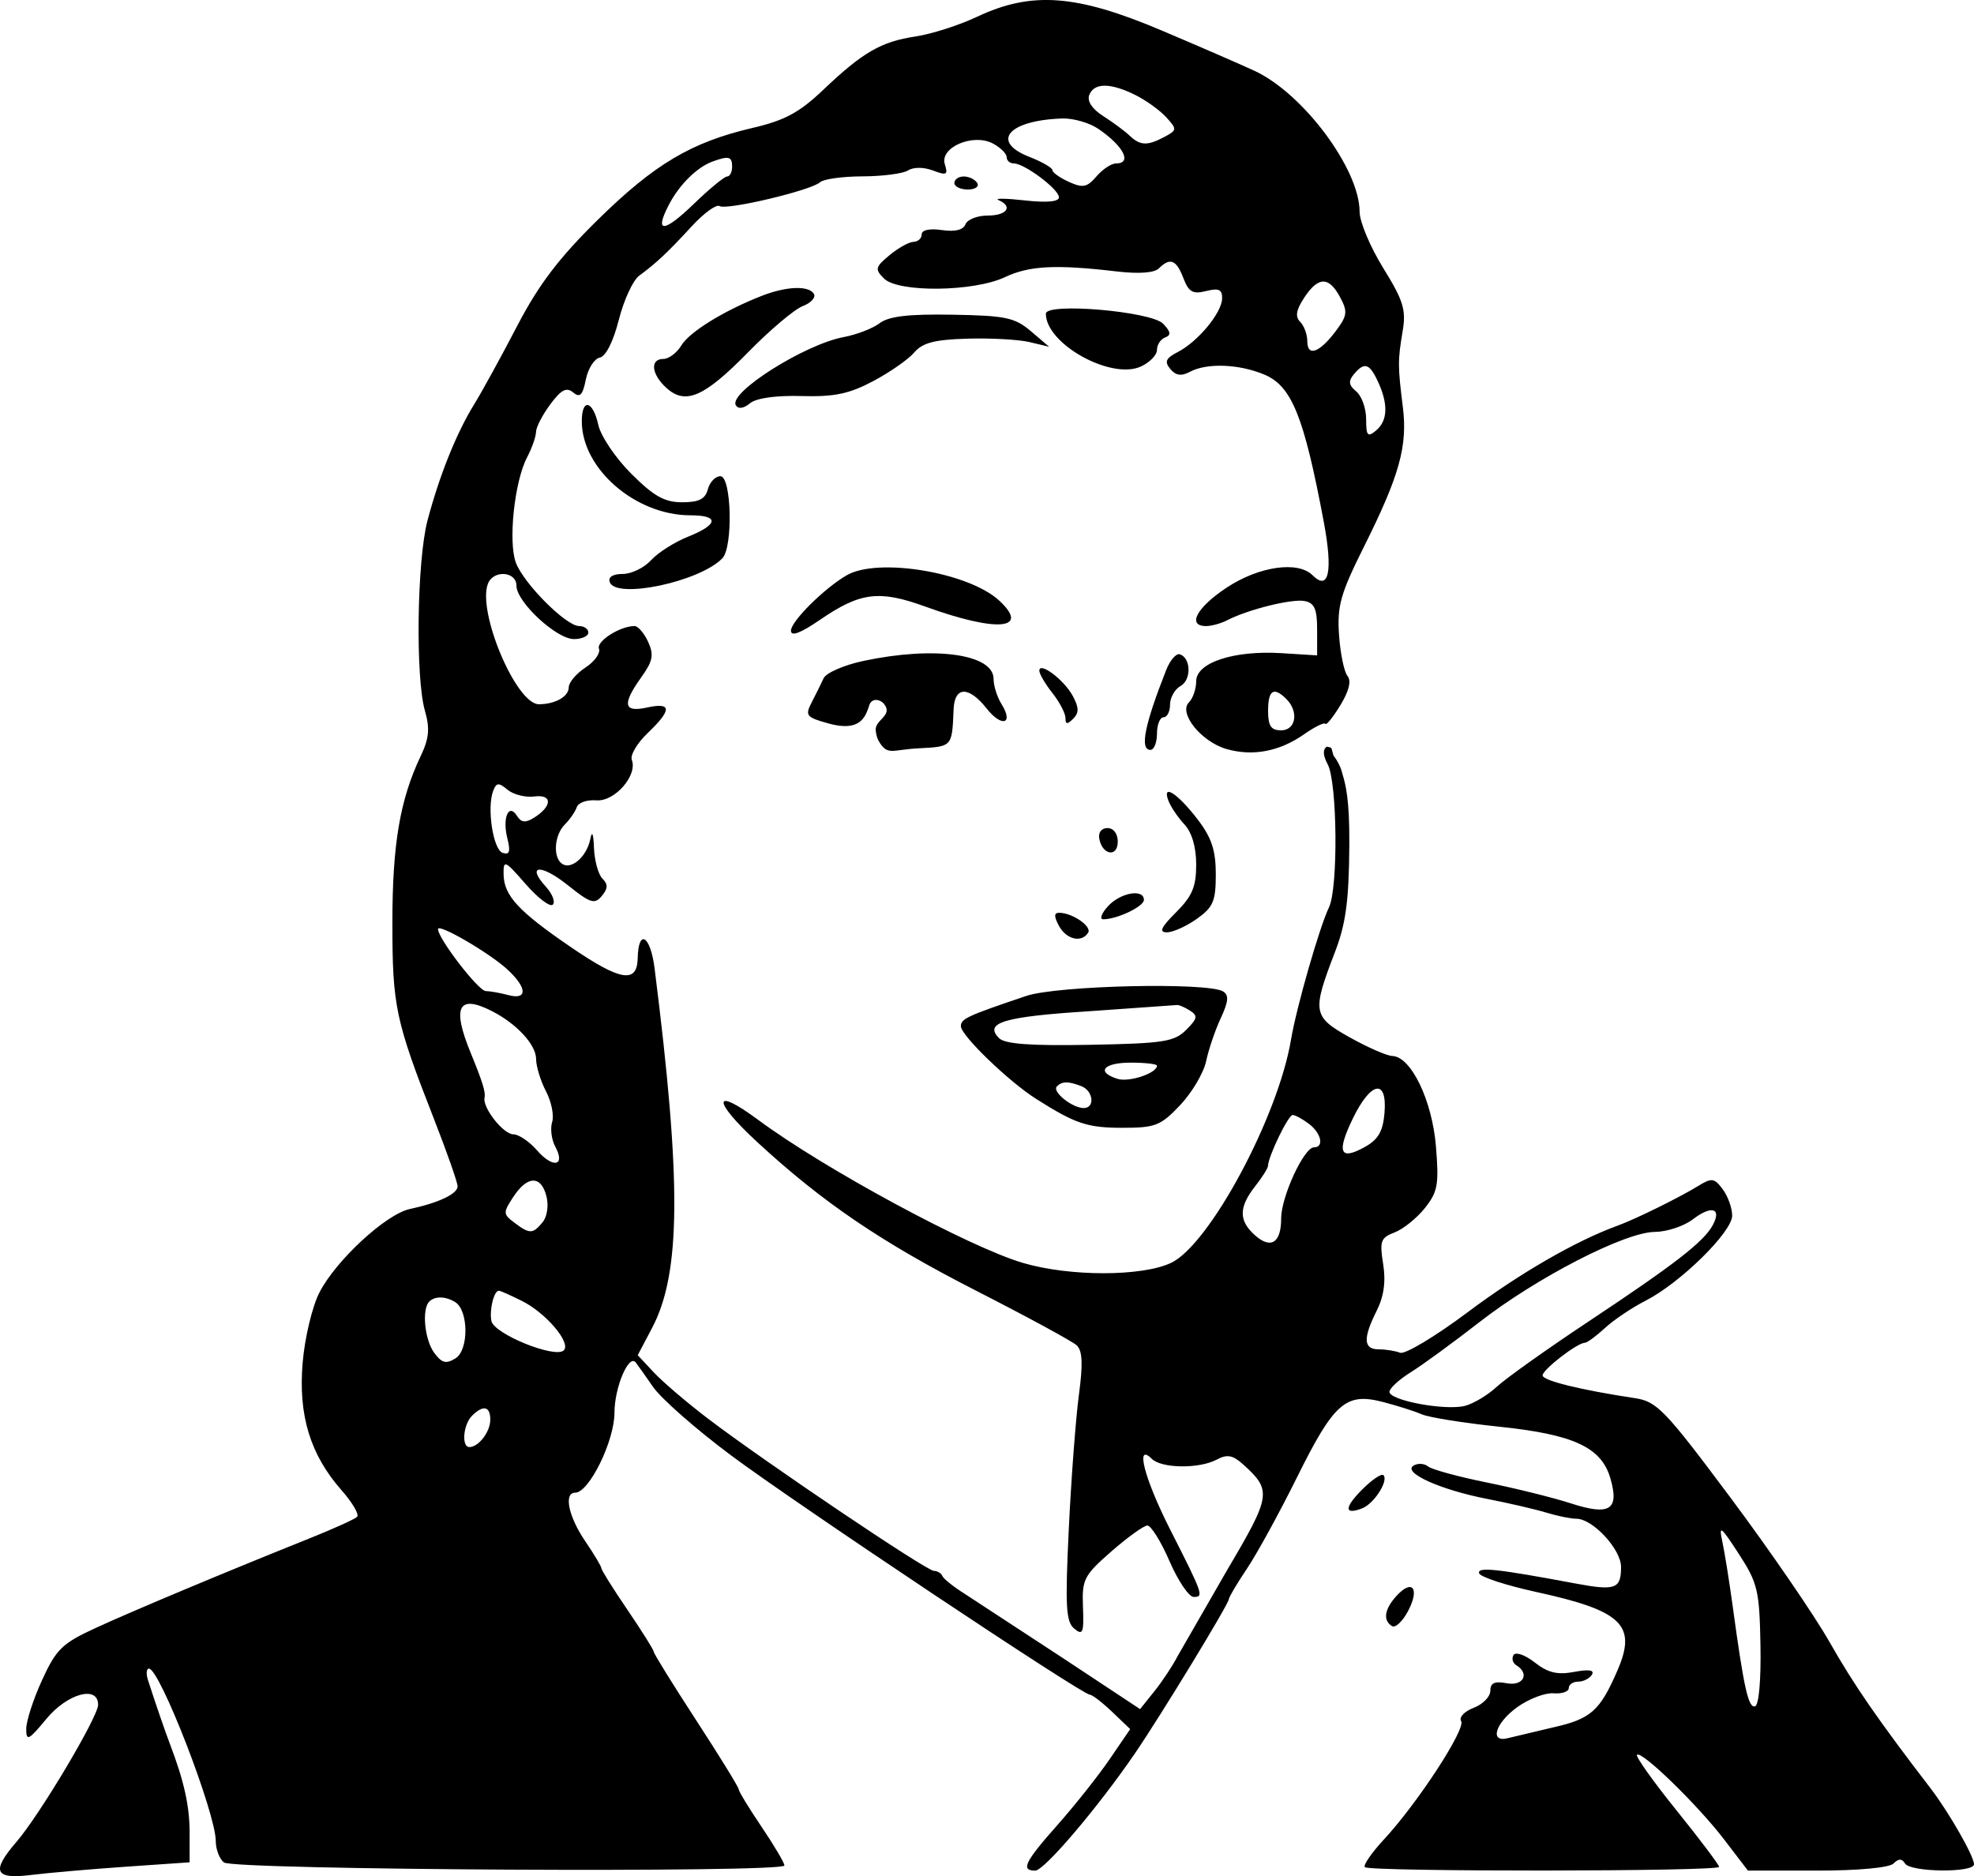 <svg xmlns="http://www.w3.org/2000/svg" width="424" height="403" fill="none" xmlns:v="https://vecta.io/nano"><path fill-rule="evenodd" d="M209.902 3.589c-3.861 1.821-9.811 3.729-13.221 4.239-7.428 1.113-11.357 3.386-19.89 11.501-5.101 4.851-8.241 6.542-15.121 8.142-13.174 3.064-21.108 7.776-33.315 19.789-8.361 8.227-12.657 13.894-17.313 22.839-3.404 6.543-7.553 14.101-9.219 16.796-3.782 6.119-7.458 15.277-9.999 24.912-2.266 8.589-2.607 33.733-.555 40.868 1.099 3.817.901 5.932-.906 9.728-4.449 9.349-6.079 18.934-6.08 35.763-.001 17.982.633 20.979 8.966 42.286 2.773 7.092 5.041 13.561 5.041 14.377 0 1.615-4.067 3.545-10.261 4.872-5.134 1.099-15.892 11.04-19.432 17.956-1.541 3.012-3.143 9.734-3.593 15.081-.95 11.295 1.63 19.732 8.374 27.39 2.325 2.639 3.822 5.201 3.326 5.696s-5.158 2.601-10.365 4.684c-17.701 7.085-37.521 15.386-45.707 19.144-7.265 3.336-8.539 4.569-11.582 11.2-1.88 4.098-3.419 8.836-3.419 10.528 0 2.706.522 2.447 4.314-2.14 4.533-5.484 11.129-7.292 11.129-3.05 0 2.6-12.519 23.626-17.514 29.418-5.506 6.382-4.748 8.113 3.124 7.139 3.667-.455 12.829-1.251 20.357-1.772l13.688-.946v-6.357c0-5.74-1.193-11.102-4.265-19.152-1.039-2.727-3.09-8.701-4.685-13.647-.434-1.346-.335-2.448.219-2.448 2.332.004 14.347 31.034 14.347 37.051 0 1.757.789 3.82 1.755 4.585 2.053 1.627 120.386 2.266 120.386.65 0-.57-2.211-4.308-4.913-8.31s-4.914-7.632-4.914-8.07-4.107-7.105-9.126-14.815-9.125-14.339-9.125-14.731-2.527-4.423-5.616-8.958-5.615-8.566-5.615-8.959-1.58-3.034-3.51-5.87c-3.577-5.256-4.625-10.364-2.124-10.364 2.987 0 8.441-11.115 8.441-17.2 0-5.383 3.055-12.625 4.552-10.79.313.383 1.999 2.76 3.746 5.281s9.281 9.134 16.743 14.694c14.063 10.482 75.409 51.403 77.058 51.403.515 0 2.678 1.663 4.806 3.697l3.869 3.695-4.404 6.452c-2.422 3.548-7.445 9.883-11.163 14.079-7.096 8.007-8.008 9.867-4.832 9.867 1.942 0 13.458-13.538 21.428-25.193 5.547-8.111 20.166-32.12 20.166-33.119 0-.422 1.754-3.376 3.896-6.568s6.959-11.978 10.702-19.529c7.988-16.111 10.493-18.319 18.45-16.266 3.058.788 6.823 1.983 8.368 2.656s9.009 1.869 16.587 2.658c16.109 1.677 22.026 4.432 23.959 11.151s-.16 8.035-8.481 5.331c-3.737-1.214-11.849-3.23-18.026-4.479s-11.884-2.807-12.683-3.464-2.199-.733-3.114-.169c-2.423 1.493 5.748 5.187 15.797 7.142 4.633.9 10.364 2.23 12.735 2.954s5.28 1.315 6.464 1.315c3.507 0 9.581 6.56 9.581 10.348 0 4.75-1.186 5.17-9.962 3.527-16.812-3.151-20.994-3.589-20.514-2.151.264.788 5.804 2.595 12.314 4.017 18.447 4.029 21.616 7.105 17.376 16.876-3.751 8.646-5.7 10.376-13.72 12.181l-9.711 2.307c-4.148 1.134-2.821-3.267 2.02-6.703 2.462-1.748 5.937-3.058 7.721-2.911s3.245-.354 3.245-1.116.91-1.384 2.023-1.384 2.439-.67 2.945-1.489c.621-1.001-.63-1.198-3.814-.602-3.61.675-5.627.189-8.464-2.035-2.06-1.615-4.093-2.328-4.548-1.594s-.181 1.723.604 2.207c2.941 1.813 1.47 4.533-2.083 3.856-2.591-.494-3.51-.067-3.51 1.628 0 1.264-1.617 2.911-3.594 3.66s-3.181 2.029-2.676 2.845c1.046 1.687-9.34 17.612-16.586 25.427-2.656 2.867-4.497 5.543-4.091 5.949 1.005 1.002 76.084.945 76.084-.059 0-.437-4.109-5.892-9.132-12.122s-8.849-11.61-8.504-11.954c.972-.97 13.002 10.719 18.707 18.178l5.122 6.694h14.873c8.839 0 15.494-.617 16.401-1.521 1.099-1.096 1.79-1.096 2.469 0 1.171 1.887 14.817 2.034 14.817.16 0-1.75-5.428-11.23-9.367-16.361-11.234-14.633-16.468-22.215-21.65-31.357-3.243-5.723-12.816-19.679-21.275-31.013-14.076-18.862-15.812-20.673-20.503-21.384-11.84-1.794-19.864-3.775-19.864-4.901 0-1.239 7.449-6.993 9.053-6.993.494 0 2.441-1.427 4.328-3.171s5.807-4.383 8.713-5.863c7.463-3.806 18.62-14.764 18.62-18.288 0-1.614-.91-4.157-2.02-5.652-1.816-2.439-2.352-2.513-5.265-.722-4.028 2.475-13.534 7.159-17.284 8.517-8.924 3.23-21.071 10.237-32.183 18.563-6.958 5.215-13.513 9.151-14.566 8.748s-3.128-.732-4.609-.732c-3.288 0-3.407-2.34-.425-8.299 1.552-3.104 1.988-6.263 1.383-10.039-.788-4.911-.521-5.648 2.462-6.777 1.841-.699 4.764-3.049 6.495-5.222 2.774-3.484 3.057-5.064 2.382-13.281-.813-9.879-5.352-19.273-9.374-19.395-1.158-.034-5.265-1.829-9.125-3.99-7.986-4.466-8.152-5.432-3.172-18.375 2.326-6.045 2.985-10.98 3.068-22.977.067-9.935-.807-12.942-1.446-15.14l-.1-.345-.105-.377c-.278-1.02-.96-2.316-1.755-3.348-.142-.464-.226-.797-.287-1.037-.09-.356-.13-.512-.23-.6-.079-.068-.194-.094-.401-.14-.126-.028-.285-.064-.49-.121-.926.569-.868 1.871.167 3.801 2.072 3.858 2.278 26.54.279 30.719-2.076 4.345-6.983 21.451-8.164 28.46-2.799 16.632-17.518 44.013-25.753 47.91-6.279 2.97-21.831 2.968-31.869-.003-11.611-3.438-42.671-20.223-56.776-30.683-9.854-7.309-10-4.266-.228 4.755 14.052 12.97 26.699 21.55 47.155 31.994 10.857 5.543 20.503 10.781 21.438 11.643 1.248 1.15 1.376 3.989.479 10.664-.673 5.004-1.648 17.952-2.169 28.774-.799 16.636-.618 19.949 1.173 21.43 1.841 1.524 2.087.915 1.872-4.64-.23-5.95.192-6.779 6.07-11.924 3.475-3.04 6.961-5.555 7.747-5.587s2.93 3.404 4.764 7.638 4.171 7.698 5.194 7.698c2.223 0 2.068-.444-5.09-14.565-5.495-10.837-7.535-18.721-3.91-15.107 2.096 2.089 10.184 2.187 13.967.168 2.235-1.193 3.427-.975 5.654 1.034 6.197 5.591 6.038 6.664-3.351 22.562l-10.713 18.622c-1.018 1.99-3.249 5.365-4.956 7.499l-3.106 3.883-16.635-10.998-21-13.742c-2.4-1.509-4.575-3.24-4.832-3.849s-1.082-1.106-1.831-1.106c-1.571 0-36.309-23.413-48.476-32.67-4.505-3.428-9.751-7.904-11.661-9.946l-3.469-3.713 3.096-5.877c6.191-11.754 6.323-31.401.518-77.26-.893-7.052-3.482-8.572-3.619-2.124-.117 5.464-3.693 4.886-14.221-2.298-11.419-7.795-14.523-11.147-14.588-15.756-.043-3.152.278-3.009 4.727 2.099 2.625 3.017 5.254 5.014 5.842 4.441s-.083-2.308-1.49-3.857c-4.304-4.742-1.032-4.932 4.778-.277 4.787 3.835 5.703 4.122 7.241 2.274 1.334-1.602 1.366-2.509.136-3.735-.894-.892-1.711-3.858-1.816-6.59-.118-3.071-.419-3.804-.786-1.921-.722 3.697-3.974 6.625-5.981 5.388-2.103-1.296-1.807-6.196.515-8.511 1.09-1.085 2.244-2.762 2.565-3.724s2.21-1.616 4.194-1.452c3.931.325 8.905-5.355 7.617-8.697-.386-1.004 1.146-3.59 3.403-5.747 5.236-5.001 5.205-6.661-.105-5.498-5.099 1.117-5.433-.658-1.23-6.543 2.463-3.446 2.713-4.767 1.435-7.564-.852-1.864-2.165-3.388-2.917-3.388-3.116 0-8.25 3.271-7.636 4.866.363.945-.949 2.77-2.919 4.056s-3.58 3.203-3.58 4.257c0 1.969-2.922 3.616-6.413 3.616-4.879 0-13.269-19.848-10.942-25.89 1.161-3.018 6.124-2.676 6.124.423 0 3.495 8.587 11.471 12.351 11.471 1.7 0 3.092-.63 3.092-1.4s-.893-1.399-1.985-1.399c-2.786 0-11.847-9.07-13.566-13.579-1.702-4.462-.33-17.461 2.392-22.66 1.05-2.007 1.913-4.463 1.919-5.456s1.381-3.657 3.059-5.921c2.343-3.159 3.482-3.755 4.914-2.57 1.463 1.211 2.05.617 2.726-2.757.475-2.364 1.825-4.489 3-4.721 1.291-.253 2.912-3.475 4.089-8.119 1.072-4.234 3.039-8.497 4.37-9.474 3.694-2.712 6.198-5.067 11.314-10.636 2.578-2.805 5.254-4.749 5.947-4.321 1.529.941 19.711-3.37 21.59-5.12.733-.683 4.84-1.251 9.125-1.263s8.686-.586 9.781-1.276c1.177-.743 3.366-.733 5.359.022 2.922 1.107 3.26.928 2.538-1.338-1.154-3.624 6.07-6.734 10.343-4.454 1.615.862 2.936 2.175 2.936 2.917s.692 1.351 1.538 1.351c2.285 0 9.693 5.559 9.693 7.274 0 .962-2.596 1.197-7.37.666-4.054-.449-6.581-.479-5.616-.063 3.183 1.367 1.828 3.32-2.307 3.32-2.233 0-4.386.844-4.783 1.876-.469 1.219-2.246 1.654-5.064 1.242-2.635-.386-4.342-.022-4.342.924 0 .856-.789 1.579-1.755 1.604s-3.283 1.314-5.15 2.865c-3.081 2.557-3.191 3.019-1.194 5.009 3.073 3.064 19.298 2.875 26.016-.302 5.19-2.456 10.919-2.746 23.986-1.212 4.752.557 8.075.314 9.055-.663 2.402-2.395 3.744-1.857 5.255 2.102 1.14 2.99 2.017 3.488 4.878 2.773 2.741-.686 3.478-.343 3.439 1.603-.064 3.074-5.182 9.254-9.518 11.491-2.588 1.337-2.916 2.078-1.607 3.65 1.182 1.418 2.364 1.587 4.21.602 3.646-1.945 10.483-1.696 15.946.578 5.918 2.466 8.534 8.932 12.8 31.63 2.004 10.669 1.1 14.986-2.407 11.49-3.136-3.127-11.505-1.923-18.432 2.651-6.452 4.261-8.6 8.266-4.432 8.266 1.168 0 3.222-.568 4.563-1.264 4.443-2.302 13.863-4.637 16.594-4.114 2.114.406 2.69 1.712 2.69 6.097v5.579l-7.663-.479c-10.209-.636-18.31 2.027-18.31 6.022 0 1.647-.703 3.696-1.562 4.553-2.301 2.294 2.659 8.46 8.057 10.014 5.649 1.626 11.38.54 16.67-3.158 2.317-1.619 4.375-2.632 4.576-2.25s1.648-1.412 3.219-3.988c1.873-3.07 2.4-5.239 1.533-6.298-.727-.889-1.545-4.865-1.815-8.834-.424-6.205.325-8.856 5.341-18.896 7.645-15.299 9.412-21.642 8.368-30.019-1.102-8.837-1.105-10.003-.034-16.362.761-4.518.138-6.534-4.179-13.506-2.791-4.508-5.076-9.95-5.076-12.093 0-9.137-12.077-25.365-22.502-30.238-2.681-1.253-11.694-5.17-20.029-8.704-18.268-7.747-27.91-8.466-39.598-2.956zm33.954 16.814c2.309 1.148 5.303 3.303 6.649 4.787 2.339 2.575 2.321 2.767-.382 4.209-3.671 1.958-5.21 1.906-7.48-.256-1.019-.973-3.572-2.862-5.671-4.202-2.388-1.524-3.514-3.218-3.008-4.531 1.026-2.665 4.542-2.668 9.892-.007zm-7.943 7.277c5.438 3.71 7.332 7.429 3.783 7.429-.987 0-2.868 1.253-4.184 2.782-2.027 2.361-2.924 2.539-5.927 1.174-1.946-.883-3.538-2.018-3.538-2.521s-2.233-1.787-4.963-2.855c-8.422-3.293-4.484-7.858 7.107-8.238 2.339-.077 5.814.925 7.722 2.228zm-78.658 8.129c0 1.155-.48 2.099-1.067 2.099s-3.762 2.608-7.056 5.794c-6.566 6.354-8.668 6.462-5.461.281 2.232-4.305 6.016-8.051 9.372-9.282 3.49-1.279 4.212-1.089 4.212 1.107zm47.733 3.499c0 .77 1.302 1.4 2.891 1.4s2.5-.63 2.023-1.4-1.777-1.4-2.891-1.4-2.023.63-2.023 1.4zm82.847 24.522c1.671 3.113 1.564 3.968-.901 7.26-3.513 4.692-6.134 5.634-6.134 2.206 0-1.449-.691-3.324-1.534-4.165-1.111-1.107-.872-2.539.863-5.179 3.016-4.589 5.289-4.624 7.706-.122zm-124.262-.263c-8.069 3.163-15.455 7.72-17.21 10.616-.972 1.604-2.709 2.915-3.86 2.915-2.951 0-2.603 3.307.657 6.248 4.105 3.703 8.112 1.939 17.605-7.758 4.633-4.731 9.883-9.161 11.666-9.842s2.853-1.87 2.374-2.641c-1.125-1.818-5.921-1.621-11.232.462zm61.07 3.817c0 6.484 13.983 14.265 20.398 11.351 1.908-.868 3.469-2.482 3.469-3.589s.79-2.305 1.755-2.662c1.322-.488 1.217-1.213-.427-2.942-2.541-2.671-25.195-4.61-25.195-2.158zm-35.693 2.038c-1.485 1.124-4.96 2.465-7.722 2.981-8.412 1.573-24.841 11.961-23.173 14.653.531.855 1.678.694 3.034-.427s5.539-1.712 11.066-1.558c7.071.196 10.22-.46 15.409-3.211 3.587-1.902 7.555-4.671 8.816-6.153 1.771-2.085 4.357-2.756 11.416-2.963 5.019-.147 11.021.185 13.337.738l4.212 1.004-3.907-3.333c-3.449-2.941-5.429-3.358-16.847-3.554-9.451-.161-13.669.33-15.641 1.822zm107.067 12.641c2.209 4.832 2.049 8.343-.476 10.432-1.793 1.484-2.106 1.117-2.106-2.456 0-2.309-.956-4.99-2.122-5.955-1.616-1.337-1.743-2.216-.531-3.671 2.281-2.74 3.389-2.39 5.235 1.652zm-171.052 8.424c0 10.211 11.54 20.202 23.336 20.202 6.246 0 6.02 1.985-.522 4.596-2.895 1.157-6.468 3.43-7.94 5.052s-4.209 2.949-6.083 2.949c-2.123 0-3.175.66-2.791 1.749 1.324 3.739 19.313-.064 24.194-5.114 2.332-2.412 1.968-17.63-.421-17.63-1.077 0-2.289 1.26-2.692 2.8-.553 2.109-1.914 2.799-5.521 2.799-3.779 0-6.076-1.286-10.914-6.108-3.371-3.361-6.562-8.084-7.094-10.497-1.165-5.285-3.552-5.821-3.552-.798zm56.913 33.076c-4.835 2.796-11.988 9.904-11.988 11.912 0 1.305 2.051.535 6.252-2.347 8.633-5.92 12.687-6.43 22.585-2.839 15.349 5.571 22.655 4.994 15.926-1.255-6.559-6.093-26.068-9.348-32.775-5.471zm3.592 18.402c-4.173.889-8.024 2.56-8.557 3.715s-1.689 3.491-2.568 5.19c-1.469 2.842-1.178 3.206 3.643 4.54 6.813 1.887 7.869-1.477 8.628-3.598.47-2.108 2.482-1.6 3.291-.578 1.989 2.513-2.107 3.396-1.806 5.718.137 1.065.29 1.704.871 2.606 1.775 2.749 2.792 1.467 8.295 1.182l.291-.015c3.335-.172 5.065-.262 5.999-1.167 1.007-.976 1.088-2.902 1.256-6.903l.014-.327c.206-4.932 3.268-4.991 7.098-.136 3.25 4.118 5.874 3.33 3.188-.958-.936-1.494-1.701-3.924-1.701-5.399 0-5.356-12.697-7.114-27.942-3.87zm65.017 1.962c-4.667 11.832-5.716 17.149-3.381 17.149.772 0 1.404-1.575 1.404-3.499s.632-3.499 1.404-3.499 1.404-1.229 1.404-2.73 1.012-3.294 2.25-3.986c2.366-1.32 2.261-6.017-.151-6.817-.777-.258-2.095 1.265-2.93 3.382zm-27.248.153c0 .672 1.264 2.823 2.808 4.781s2.808 4.373 2.808 5.368c0 1.39.383 1.426 1.657.157s1.252-2.404-.086-4.895c-1.85-3.449-7.187-7.466-7.187-5.411zm53.069 6.079c2.713 2.705 2.042 6.718-1.124 6.718-2.184 0-2.807-.934-2.807-4.199 0-4.473 1.2-5.242 3.931-2.519zm-161.52 20.927c3.924-.514 3.851 2.115-.125 4.587-1.801 1.119-2.714 1.017-3.601-.401-1.794-2.865-3.203.387-2.086 4.816.716 2.847.473 3.593-1.011 3.106-2.054-.673-3.429-9.694-2.03-13.326.688-1.786 1.164-1.819 3.097-.219 1.256 1.039 3.847 1.686 5.756 1.437zm136.179.908c.501 1.308 2.048 3.599 3.439 5.092 1.608 1.726 2.527 4.869 2.527 8.64 0 4.752-.856 6.78-4.319 10.233-3.252 3.241-3.739 4.306-1.972 4.306 1.292 0 4.183-1.303 6.426-2.894 3.525-2.503 4.077-3.799 4.077-9.572 0-5.125-.897-7.853-3.861-11.735-4.311-5.648-7.776-7.879-6.317-4.07zm-14.844 8.211c.682 3.511 3.963 3.993 3.963.582 0-1.719-.907-2.916-2.208-2.916-1.308 0-2.024.952-1.755 2.334zm1.857 14.462c-1.396 1.54-1.853 2.799-1.01 2.799 2.969 0 8.732-2.749 8.732-4.164 0-2.463-5.058-1.569-7.722 1.365zm-10.529 4.199c1.581 2.946 4.88 3.719 6.274 1.469.838-1.352-3.418-4.268-6.23-4.268-1.111 0-1.124.788-.044 2.799zm-118.461 9.38c4.276 3.947 4.363 6.616.181 5.498-1.737-.463-3.919-.852-4.847-.862-1.559-.018-10.245-11.301-10.245-13.308 0-1.317 11.055 5.114 14.911 8.672zm111.441 5.683c-12.74 4.301-14.039 4.903-14.039 6.509 0 1.961 10.228 11.841 16.145 15.596 8.469 5.374 10.999 6.22 18.597 6.22 7.028 0 8.175-.452 12.358-4.875 2.536-2.681 5.048-6.932 5.578-9.447s1.949-6.678 3.148-9.252c1.656-3.556 1.776-4.928.495-5.717-3.282-2.021-35.62-1.284-42.282.966zm-114.677 3.307c5.256 2.698 9.383 7.188 9.392 10.216.005 1.598.964 4.733 2.132 6.967s1.762 5.201 1.319 6.595-.139 3.779.678 5.302c2.239 4.17-.489 4.72-3.917.79-1.655-1.898-3.947-3.452-5.092-3.452-2.161 0-6.679-5.755-6.191-7.885.265-1.158-.44-3.431-2.977-9.61-4.08-9.938-2.652-12.675 4.656-8.923zm149.776-.2c1.816 1.149 1.712 1.726-.76 4.196-2.544 2.543-4.858 2.901-20.636 3.195-12.728.238-18.271-.165-19.529-1.418-3.338-3.328.991-4.628 19.279-5.79l18.838-1.334c.386-.099 1.649.419 2.808 1.151zm-7.02 11.873c0 1.615-5.993 3.617-8.477 2.831-4.685-1.482-3.041-3.482 2.861-3.482 3.089 0 5.616.293 5.616.651zm-16.26 4.398c2.626 1.004 3 4.768.466 4.704-2.503-.063-6.801-3.557-5.711-4.643 1.138-1.134 2.403-1.149 5.245-.061zm65.13 5.755c-.33 3.95-1.346 5.712-4.216 7.31-5.375 2.994-6.132 1.187-2.572-6.144 3.879-7.989 7.41-8.595 6.788-1.166zm-16.229 2.341c2.658 2.012 3.309 5.05 1.081 5.05-2.144 0-7.048 10.616-7.048 15.258 0 5.306-2.226 6.695-5.704 3.558-3.425-3.091-3.401-5.97.089-10.418 1.51-1.924 2.76-3.895 2.777-4.378.075-2.126 4.38-11.014 5.314-10.973.57.024 2.139.88 3.491 1.903zm-163.777 15.566c.507 2.017.146 4.404-.848 5.598-2.105 2.529-2.776 2.535-6.059.053-2.429-1.833-2.439-2.133-.19-5.553 3.011-4.584 5.957-4.625 7.097-.098zm250.52 6.186c-1.915 3.566-8.142 8.396-26.725 20.73-8.88 5.894-17.725 12.184-19.655 13.978s-5.016 3.648-6.858 4.119c-4.249 1.085-16.339-1.185-16.209-3.043.054-.769 2.127-2.659 4.607-4.198s9.069-6.351 14.643-10.691c12.358-9.624 31.321-19.39 37.731-19.432 2.582-.017 6.255-1.228 8.164-2.69 4.025-3.084 6.271-2.443 4.302 1.227zM112.08 279.43c5.182 2.577 10.643 9.008 9.021 10.625-1.83 1.825-15.013-3.52-15.552-6.307-.465-2.408.547-6.503 1.607-6.503.292 0 2.508.983 4.924 2.185zm-14.277.286c2.861 1.818 2.899 10.277.053 12.046-2.046 1.272-2.931 1.051-4.563-1.138-2.088-2.805-2.738-9.401-1.087-11.046 1.216-1.212 3.562-1.154 5.596.138zm7.507 25.242c0 2.596-2.509 5.878-4.493 5.878-1.732 0-1.328-4.834.562-6.718 2.408-2.4 3.931-2.076 3.931.84zm187.36 14.913c-3.959 3.946-3.998 5.622-.098 4.13 2.555-.978 5.749-5.961 4.573-7.135-.403-.4-2.417.952-4.475 3.005zm85.464 33.479c.14 7.523-.338 12.937-1.165 13.173-1.43.411-2.407-3.954-4.785-21.396-.736-5.388-1.744-11.687-2.242-13.996-.788-3.656-.333-3.317 3.524 2.624 4.075 6.279 4.448 7.844 4.668 19.595zm-78.193-10.529c-2.587 2.851-2.938 5.243-.95 6.469.74.455 2.316-1.047 3.505-3.338 2.495-4.808.824-6.854-2.555-3.131z" fill="#000"/></svg>